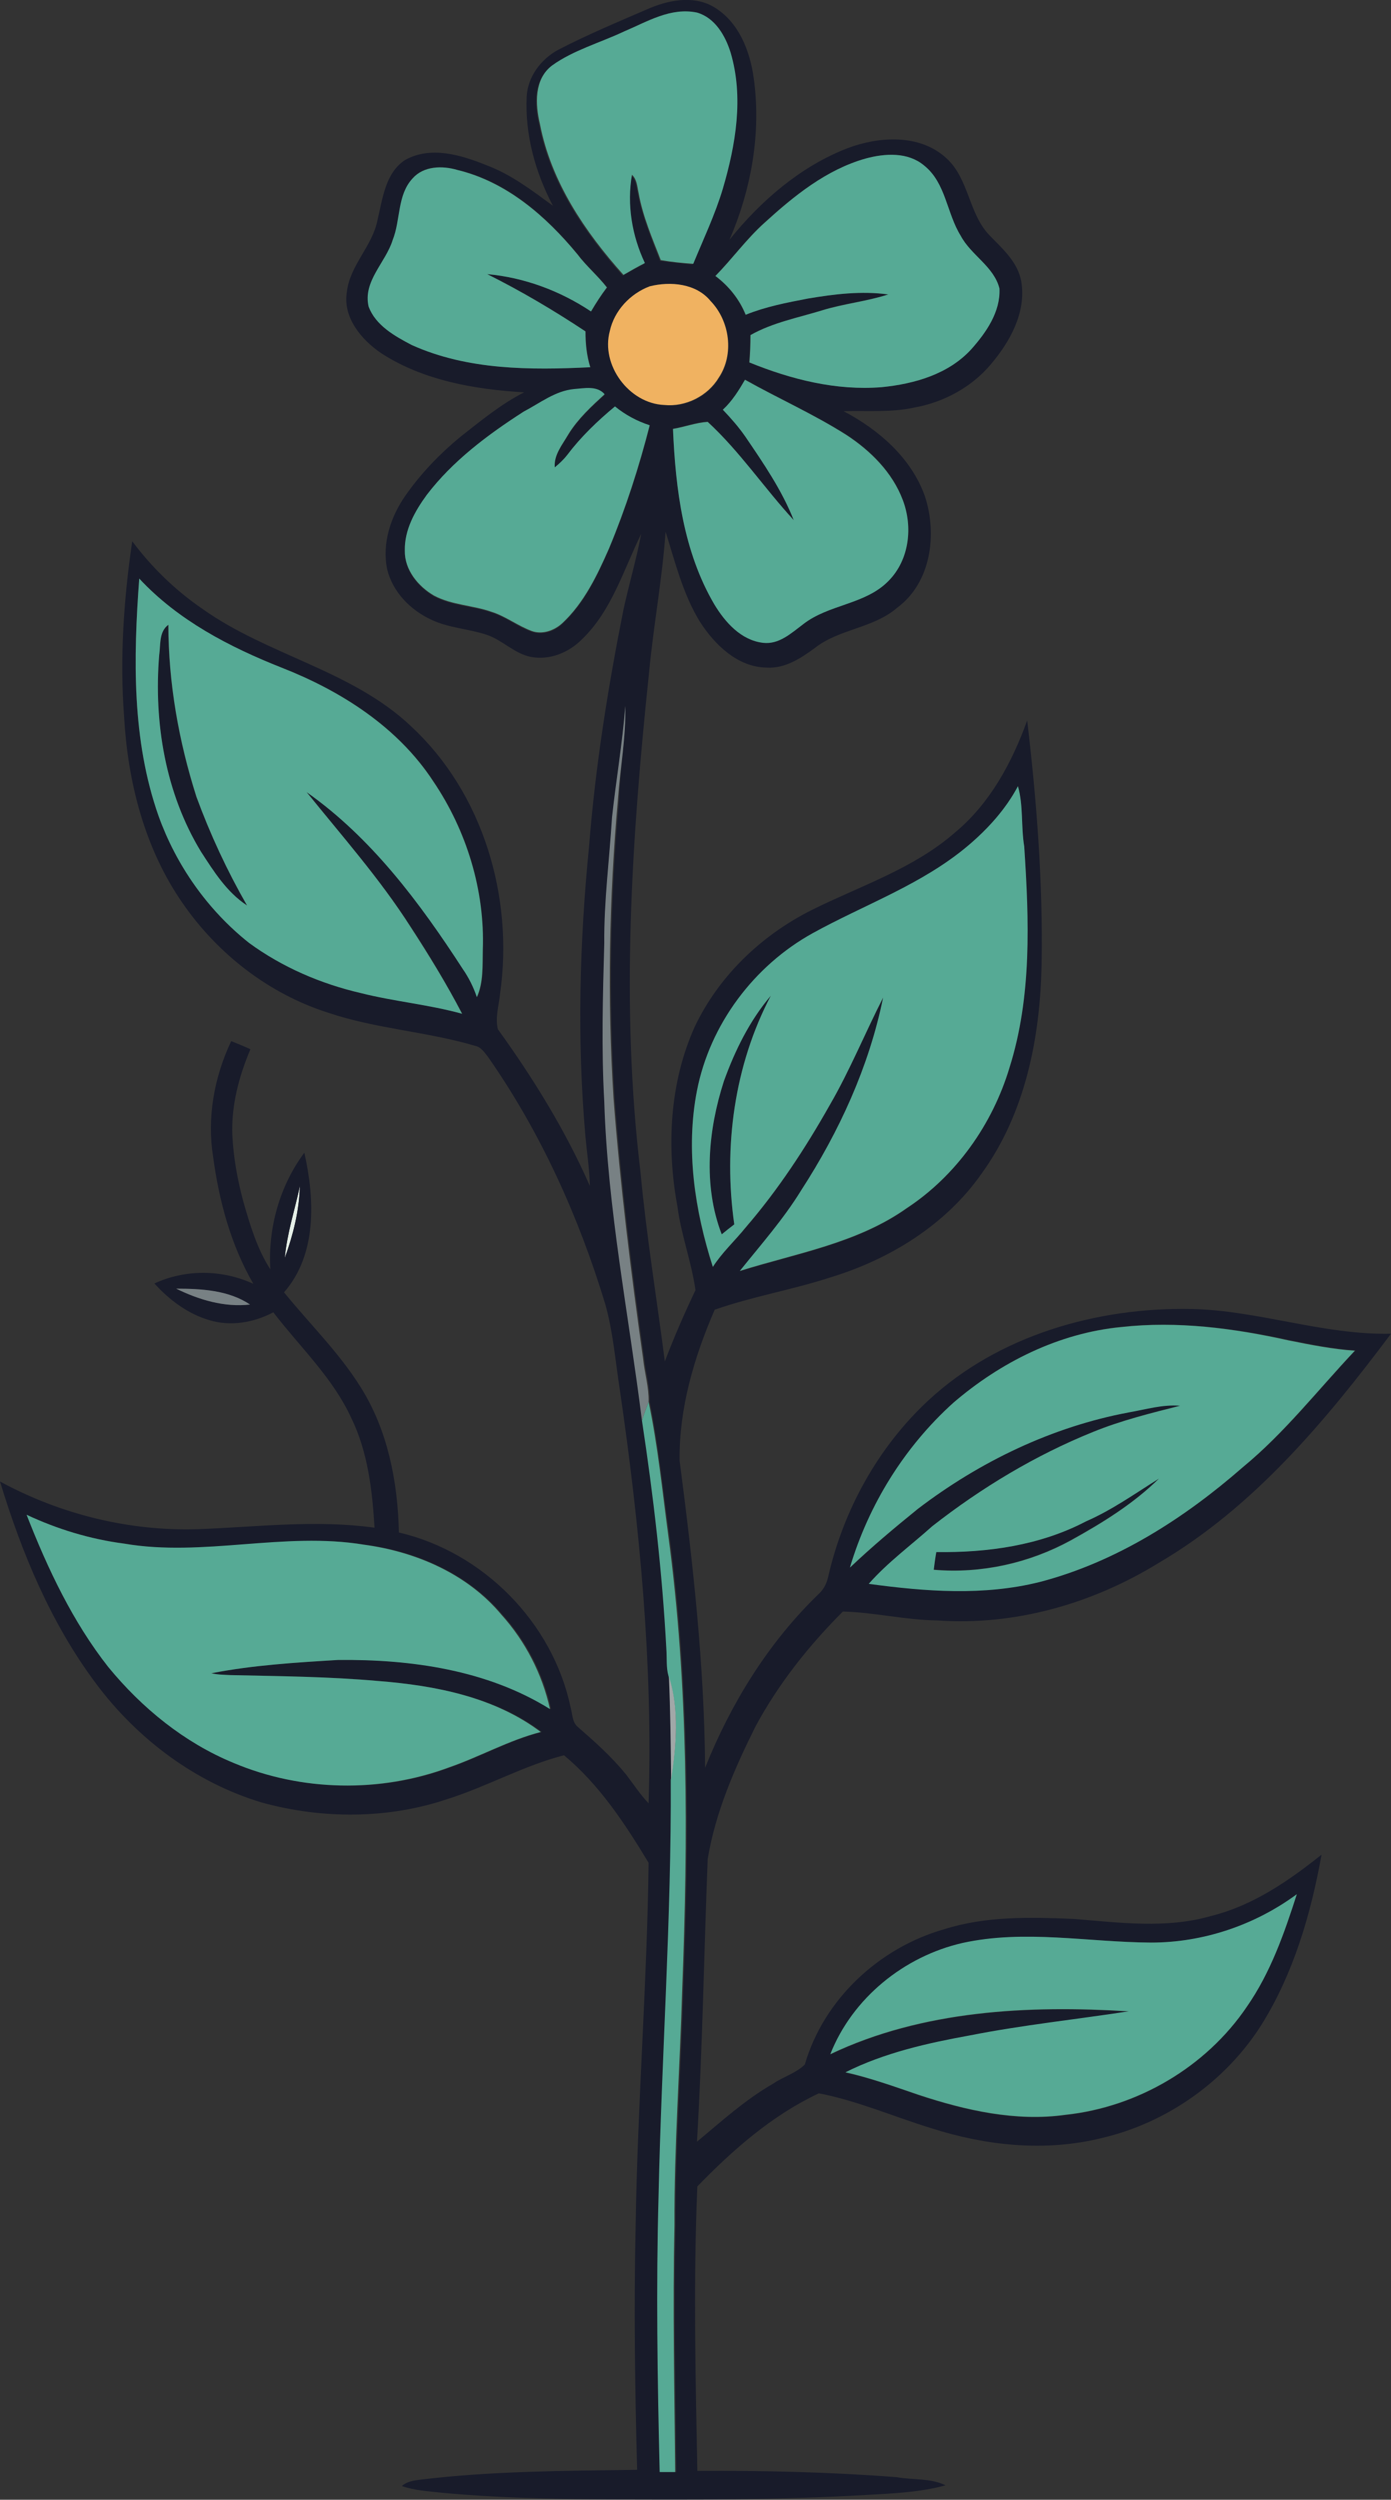 <?xml version="1.0" encoding="iso-8859-1"?>
<!-- Generator: Adobe Illustrator 19.2.0, SVG Export Plug-In . SVG Version: 6.00 Build 0)  -->
<svg version="1.1" id="Layer_1" xmlns="http://www.w3.org/2000/svg" xmlns:xlink="http://www.w3.org/1999/xlink" x="0px" y="0px"
	 viewBox="0 0 376.6 676.6" enable-background="new 0 0 376.6 676.6" xml:space="preserve">
<rect x="0" y="0" width="376.6" height="676.6" fill="#333333" stroke="none"/>
<path fill="#E6F0E8" d="M77.1,340.5c0.6-6.6,2.7-13,4.1-19.5C81,327.7,79.4,334.2,77.1,340.5z"/>
<g>
	<g>
		<path fill="#181B2A" d="M175,2.6c5.6-2.5,12.5-4,18.1-0.8c6.9,4,10,12,11,19.6c2,14.7-0.7,29.9-6.6,43.5
			c8.5-10.6,19.3-19.9,32-24.8c8.5-3.2,19.5-3.9,26.7,2.7c6.2,5.6,6,15.1,11.8,21c3.5,3.6,7.6,7.2,8.5,12.4
			c1.4,8.4-3.1,16.4-8.4,22.6c-5.2,6.1-12.7,10.1-20.5,11.5c-6.3,1.4-12.8,0.8-19.2,1c9.5,5,18.3,12.6,22,23
			c3.4,10.3,1.7,23.4-7.5,30.2c-6.5,5.6-15.7,5.7-22.3,10.9c-3.8,2.8-8.1,5.6-13,5.3c-7.9-0.1-14.1-6.2-18.1-12.4
			c-4.6-7.5-6.7-16.1-9.3-24.4c-0.9,12.9-3.3,25.5-4.5,38.4c-4.7,44.8-7.7,90.1-2.3,134.9c1.6,17.2,4.4,34.2,6.6,51.3
			c2.5-6.6,5.3-13,8.3-19.3c-1.1-7.7-3.9-15-4.9-22.7c-3-16.2-2.1-33.5,4.7-48.6c6.5-13.7,18-24.7,31.5-31.5
			c13.2-6.6,27.7-11.2,39-21.1c9.4-7.8,15.4-18.9,19.5-30.3c2.6,22,4.3,44.1,3.9,66.2c-0.4,19.7-4.4,40.1-16.2,56.4
			c-9.7,13.9-24.8,23.2-40.8,28.1c-10.4,3.4-21.2,5.2-31.5,8.8c-5.6,12.9-9.7,26.8-9.5,40.9c3.6,27.6,6.7,55.3,6.9,83.1
			c7-17.5,17.2-34,30.8-47.1c1.3-1.2,2.1-2.8,2.5-4.5c4.1-18.1,13.5-35.2,27.2-47.9c19-17.6,45.7-25.2,71.2-24.7
			c18.2,0.4,35.7,7.1,54,6.7c-17.7,23.6-37.2,47-63,62.1c-17.9,11-38.9,17-59.9,15.5c-8.6-0.1-17-2.2-25.5-2.4
			c-9.2,9.2-17.4,19.5-23.6,31c-5.7,11.4-10.9,23.3-13,36c-1,25.5-1.4,51.1-2.9,76.5c6.6-5.5,13.1-11.4,20.6-15.7
			c2.8-1.9,6.3-2.9,8.6-5.2c5.1-17.6,20.1-31.6,37.7-36.6c11.3-3.6,23.4-3.3,35.2-2.8c12.3,1,25,2.7,37.1-0.8
			c11.3-2.8,21-9.5,29.9-16.6c-2.9,16.1-7.6,32.2-16.3,46.1c-9.7,15.3-25.6,26.5-43.2,30.6c-15.3,3.8-31.4,2.1-46.3-2.7
			c-10.1-3.1-19.9-7.4-30.3-9.4c-12.6,5.9-23.3,15.3-32.9,25.2c-1.1,25.7-0.5,51.4,0,77c18-0.1,36,0.3,54,1.7
			c4.4,0.8,9.1,0.2,13.2,2.2c-6.9,1.9-14.2,2.2-21.3,2.6c-23.6,1.4-47.3,1.3-71,1.2c-14.7-0.1-29.5-0.4-44.2-1.8
			c-3.6-0.4-7.3-0.6-10.7-1.8c1.3-1.2,3.1-1.5,4.8-1.7c19.5-2.4,39.3-2.4,58.9-2.7c-0.6-22.1-0.9-44.2-0.4-66.3
			c0.5-32.7,3.1-65.3,3.5-98c-6.4-10.6-13.3-21.1-22.9-29.1c-10.9,2.8-20.7,8.4-31.4,11.8c-16.2,5.5-34,5.5-50.4,1
			c-18-5.4-33.7-17.2-44.9-32.2C13.8,439.4,5.9,420.4,0,401c16.4,8.9,35,13.5,53.7,12.9c15.9-0.6,31.8-2.6,47.7-0.4
			c-0.6-10.1-1.8-20.5-6.3-29.7c-5-10.9-13.9-19.2-21.1-28.6c-5.3,2.8-11.6,3.9-17.4,2.1c-5.8-1.7-10.8-5.5-14.8-9.9
			c8.4-3.9,18.4-3.8,26.8,0.1c-6.1-10.5-9.3-22.5-10.9-34.4c-1.7-10.6,0.3-21.6,4.9-31.3c1.7,0.7,3.5,1.4,5.2,2.2
			c-3.1,7.3-5.2,15.2-4.9,23.2c0.3,6.1,1.4,12.2,3,18.1c1.8,6.3,3.7,12.7,7.3,18.3c-0.7-11.1,2.5-22.6,9.2-31.6
			c2.8,12.5,3.5,27.5-5.5,37.8c6.9,8.5,14.9,16.3,20.7,25.6c7.4,11.7,10.1,25.7,10.4,39.4c22.8,5.3,41.7,24.4,46.5,47.4
			c0.5,1.8,0.4,3.9,1.9,5.2c4.6,4,9.2,8.1,13.1,12.9c2,2.6,3.8,5.4,6.1,7.8c1.2-37.5-2.4-75-7.8-112c-1.2-7.7-1.8-15.5-3.9-23
			c-7.2-23.8-17.6-46.8-31.9-67.2c-0.9-1.1-1.8-2.5-3.3-2.8c-13.1-3.9-26.9-4.6-39.9-9c-16-5.1-29.9-15.9-39.4-29.7
			c-10.2-14.7-14.8-32.6-15.8-50.4c-1.2-15.8-0.1-31.8,2.2-47.5c5.3,7.1,11.7,13.3,19,18.3c17.7,12.6,40.4,16.6,56.4,31.7
			c19.6,18.1,27.9,46.3,24.2,72.4c-0.3,3.2-1.4,6.5-0.6,9.7c9.6,13.3,18.3,27.4,24.9,42.4c-0.1-4.5-0.8-9-1.2-13.4
			c-2.3-26.2-1.6-52.5,1-78.7c1.7-21.5,5.1-42.8,9.3-63.9c1.5-6.9,3.5-13.6,4.8-20.5c-4.8,9.8-8,20.8-16,28.5
			c-3.5,3.6-8.8,5.8-13.9,4.8c-4.5-0.9-7.7-4.6-12-6c-4.8-1.6-10.1-1.8-14.8-4c-5.7-2.6-10.6-7.5-12.1-13.8c-1.4-7,1-14.2,5-19.9
			c4.2-6,9.3-11.3,14.9-15.9c5.5-4.3,10.9-8.8,17.2-12c-13.4-0.8-27.3-3.2-38.7-10.6c-5.3-3.6-10.4-9.6-9.3-16.5
			c0.8-7.3,6.9-12.4,8.3-19.5c1.4-5.8,2.1-12.8,7.5-16.3c7-3.9,15.3-1.3,22.2,1.5c6.6,2.5,12.2,6.8,17.8,10.9
			c-4.8-9.1-7.6-19.3-7.1-29.6c0.3-5.4,3.9-10.1,8.5-12.6C158.8,9.5,166.9,6.1,175,2.6z M169,8.5c-6.6,3.2-13.8,5.1-19.7,9.4
			c-4.9,3.7-4.6,10.5-3.3,15.9c3,15.6,12.2,29.1,22.6,40.8c1.9-1.1,3.9-2.2,5.8-3.2c-3.5-7.4-4.9-15.8-3.5-23.9
			c1.4,1.2,1.4,3.2,1.8,4.9c1.2,6.3,3.7,12.2,6,18.2c2.9,0.4,5.9,0.7,8.8,1c2.7-6.7,5.9-13.3,8-20.3c3.5-11.9,5.7-24.8,2.1-36.9
			c-1.4-4.6-4.2-9.4-9.1-10.8C181.6,1.9,175.2,5.8,169,8.5z M234.4,42.9c-10.6,3-19.5,10.1-27.5,17.4c-4.9,4.4-8.7,9.8-13.3,14.4
			c3.6,2.7,6.5,6.2,8.2,10.5c5.4-2.3,11.2-3.3,16.9-4.4c7.2-1.2,14.5-2.1,21.7-1.1c-5.9,1.9-12,2.4-17.9,4.3
			c-6.5,2-13.4,3.3-19.4,6.7c0,2.5-0.1,4.9-0.3,7.4c11.3,4.6,23.5,7.6,35.8,6.7c8.8-0.8,18.1-3.5,24.3-10.3c4-4.5,8-10.1,7.6-16.4
			c-1.5-6.1-7.7-9-10.5-14.3c-3.8-6.1-4-14.3-9.9-19C245.8,41.1,239.6,41.5,234.4,42.9z M111.7,48.3c-4.1,4.6-3.2,11.3-5.3,16.7
			c-1.9,6.1-8.1,11.1-6.5,18c2,5.1,7.1,8,11.7,10.4c15.1,6.8,32.1,6.8,48.3,6c-1-3.2-1.3-6.4-1.3-9.7c-8.6-5.7-17.4-10.9-26.6-15.5
			c10,0.9,19.7,4.5,28.1,10.1c1.3-2.2,2.7-4.4,4.3-6.5c-2.5-3.2-5.6-5.8-8-9c-8.5-10.3-19.2-19.7-32.5-22.8
			C119.7,44.8,114.7,44.8,111.7,48.3z M175.9,77.5c-5.3,2-9.6,6.6-10.7,12.2c-2.5,9.2,5.2,19.5,14.7,20c5.8,0.6,11.8-2.4,14.8-7.4
			c4.2-6.3,3-15.3-2.2-20.7C188.5,76.7,181.5,76.1,175.9,77.5z M195.7,110.9c2.2,2.3,4.3,4.6,6.1,7.2c4.9,7.2,9.9,14.4,13.1,22.6
			c-8-8.6-14.7-18.6-23.3-26.6c-3.2,0.2-6.3,1.4-9.4,1.9c0.7,16.3,2.8,33.2,11.2,47.5c2.9,4.8,7.3,9.7,13.2,10.4
			c4.3,0.4,7.6-2.7,10.8-5c6.9-5.4,16.9-5.3,23.2-11.8c5.7-5.6,6.6-14.6,3.8-21.9c-2.8-7.5-8.7-13.3-15.3-17.6
			c-8.8-5.5-18.4-9.8-27.4-14.9C200,105.8,198.2,108.6,195.7,110.9z M141.8,111.4c-9.8,6.2-19.3,13.4-26.3,22.8
			c-3.2,4.3-6.1,9.4-5.9,15c-0.1,5.2,3.6,9.7,7.9,12.2c4.8,2.6,10.5,2.6,15.6,4.4c3.9,1.2,7.1,3.9,10.9,5.2c2.9,1,6.1-0.1,8.2-2.1
			c6-5.5,9.5-13,12.7-20.3c4.5-10.8,8.1-21.9,11-33.3c-3.4-1.1-6.6-2.8-9.4-5.1c-4.7,3.9-9.2,8.2-12.9,13.1c-1,1.3-2.1,2.4-3.4,3.4
			c-0.3-3.5,2.1-6.3,3.7-9c2.6-4.2,6.2-7.6,9.8-10.8c-2.1-2.5-5.5-1.6-8.3-1.4C150.4,105.8,146.2,109.1,141.8,111.4z M37.7,156.6
			c-1.6,21.4-2.1,43.7,5.3,64.2c4.7,13.4,13.3,25.6,24.5,34.4c9,6.6,19.4,11.1,30.3,13.6c9,2.2,18.4,3.1,27.4,5.6
			c-4.3-8.1-9-16-14-23.6c-8.3-12.9-18.5-24.4-28.1-36.4c17.6,12.4,30.7,30,42.3,47.9c1.6,2.3,2.9,4.9,3.8,7.6
			c1.8-4,1.5-8.5,1.6-12.8c0.5-16.1-4.4-32.3-13.4-45.6c-9.6-14.7-25-24.5-41.1-30.8C62.1,175.2,48.2,167.9,37.7,156.6z
			 M169.3,191.1c-0.7,10.1-2.5,20-3.5,30c-0.8,11.4-2.2,22.7-2.1,34.1c-0.4,14.3-0.9,28.6,0,42.9c0.9,29,6.6,57.6,10.2,86.3
			c3.1,20.5,5.6,41.1,6.8,61.8c0.2,2.5-0.1,5,0.6,7.5c0.4,9.4,0.5,18.7,0.6,28.1c0.1,37.5-2.6,75-3.3,112.5
			c-0.7,24.9-0.3,49.8,0.3,74.8c1.4,0,2.8,0,4.2,0c-0.2-22.3-0.7-44.5-0.2-66.8c-0.1-21.3,1.5-42.6,2.1-64
			c1.6-41,1.7-82.2-3.8-122.9c-1.7-12-2.9-24.1-5.3-36c0.1-3.9-1.1-7.8-1.5-11.7c-3.3-23.4-6.2-46.8-8-70.4c-1.7-27-1.2-54.1,1.2-81
			C167.9,207.9,169.4,199.6,169.3,191.1z M275.6,212.8c-3.3,6.3-8,11.6-13.4,16.1c-12.4,10.6-28.1,16-42.2,23.8
			c-15.9,8.8-27.8,24.7-31.3,42.6c-3.1,15.9-0.7,32.4,4.3,47.7c2.5-4,6-7.1,8.9-10.7c8.8-10.2,16.2-21.5,22.8-33.2
			c5.4-9.4,9.5-19.4,14.4-29c-3.8,18.7-11.8,36.3-22.2,52.2c-4.7,7.9-10.9,14.7-16.6,21.8c15.4-4.8,31.8-7.5,45.2-17
			c13.4-8.9,23.2-22.7,27.8-38c6.1-19.3,5.4-39.9,4-59.9C276.4,223.7,277.1,218.1,275.6,212.8z M77.1,340.5
			c2.3-6.3,3.9-12.8,4.1-19.5C79.8,327.5,77.7,333.8,77.1,340.5z M47.7,348.8c6.2,3,13.1,5.1,20,4.3
			C61.8,349.3,54.5,348.8,47.7,348.8z M258.1,379.7c-13.1,11.9-22.9,27.5-27.8,44.5c5.9-5.6,12.1-10.8,18.4-15.9
			c16.7-12.8,36.3-22.2,57.1-26.1c4.6-0.8,9.2-2.2,13.9-1.8c-8,2-16,4-23.6,7.1c-15.6,6.3-30.3,15.1-43.5,25.5
			c-5.8,5.2-12.1,9.8-17.2,15.6c15.3,2.1,31.1,3.3,46.3-0.5c20.6-5.4,39-17.1,55-31.1c11.3-9.3,20.3-20.9,30.3-31.5
			c-6.1-0.4-12.1-1.6-18-2.8c-14.8-3.2-30.1-5.2-45.2-3.6C286.7,360.8,270.8,368.7,258.1,379.7z M7.2,410
			c5.7,14.6,12.5,28.9,22.4,41.2c9.1,11.2,20.6,20.6,34,26c18.3,7.7,39.6,8.2,58.2,1.2c8.4-2.9,16.2-7.4,24.9-9.6
			c-12.6-9.5-28.7-12.5-44-13.8c-13.3-1.2-26.6-1.3-40-1.6c-1.8,0-3.5,0-5.2-0.5c11.3-2.3,22.8-2.9,34.3-3.6
			c19.7-0.3,40.3,2.7,57.4,13.3c-2.1-9.5-6.7-18.4-13.2-25.6c-9.3-11-23.2-17.1-37.2-18.9c-21.6-3.5-43.4,3.5-65-0.3
			C24.4,416.6,15.5,413.9,7.2,410z M311.6,525.8c-17-0.1-34.2-3.6-51,0.2c-15.8,3.6-29.8,14.9-35.8,30.1
			c25-11.9,53.6-13.3,80.8-11.6c-14.3,2.2-28.7,3.7-42.9,6.5c-11.5,2.1-23.2,4.7-33.8,10c6.8,1.5,13.3,3.8,19.8,6.1
			c12.8,4.2,26.3,7.3,39.8,5.4c19.5-2.1,38.1-13,49.1-29.3c6.3-9.2,10.1-19.8,13.5-30.4C339.7,521.2,325.7,525.9,311.6,525.8z"/>
	</g>
	<path fill="#181B2A" d="M43.1,177.3c0.5-2.8-0.1-6.3,2.4-8.3c0.1,15.8,2.8,31.6,7.6,46.6c3.8,10.2,8.3,20,13.7,29.4
		c-5.5-3.6-9-9.2-12.5-14.6C44.8,214.7,41.6,195.6,43.1,177.3z"/>
	<path fill="#181B2A" d="M196,292.6c3-8.3,6.9-16.4,12.7-23.1c-9.9,18.8-12.9,40.9-9.9,61.9c-1.1,0.9-2.3,1.8-3.4,2.7
		C190.3,320.8,191.7,305.8,196,292.6z"/>
	<path fill="#181B2A" d="M294,411.8c7.1-3.1,13.4-7.6,19.8-11.7c-6.9,6.9-15.3,12-23.8,16.7c-11.3,6.2-24.4,9.2-37.2,8
		c0.2-1.6,0.5-3.2,0.7-4.8C267.4,420.3,281.6,418.3,294,411.8z"/>
</g>
<g>
	<path fill="#56AA95" d="M169,8.5c6.2-2.6,12.6-6.6,19.7-5.1c4.9,1.4,7.7,6.3,9.1,10.8c3.6,12.1,1.4,25-2.1,36.9
		c-2.1,7-5.2,13.5-8,20.3c-3-0.2-5.9-0.5-8.8-1c-2.3-5.9-4.9-11.9-6-18.2c-0.4-1.7-0.4-3.6-1.8-4.9c-1.4,8.1,0,16.5,3.5,23.9
		c-2,1-3.9,2.1-5.8,3.2c-10.4-11.6-19.6-25.2-22.6-40.8c-1.3-5.4-1.6-12.2,3.3-15.9C155.2,13.6,162.4,11.6,169,8.5z"/>
	<path fill="#56AA95" d="M234.4,42.9c5.2-1.4,11.4-1.8,15.8,1.9c5.9,4.7,6.1,12.9,9.9,19c2.8,5.3,9,8.3,10.5,14.3
		c0.3,6.3-3.6,11.9-7.6,16.4c-6.2,6.8-15.4,9.4-24.3,10.3c-12.3,1-24.5-2.1-35.8-6.7c0.2-2.5,0.3-4.9,0.3-7.4
		c6-3.4,12.9-4.7,19.4-6.7c5.9-1.8,12-2.4,17.9-4.3c-7.2-1-14.6-0.1-21.7,1.1c-5.7,1.1-11.5,2.2-16.9,4.4c-1.7-4.2-4.6-7.8-8.2-10.5
		c4.6-4.7,8.4-10,13.3-14.4C214.9,53.1,223.7,45.9,234.4,42.9z"/>
	<path fill="#56AA95" d="M111.7,48.3c3-3.4,8.1-3.5,12.1-2.3c13.3,3.2,24,12.5,32.5,22.8c2.4,3.2,5.5,5.8,8,9
		c-1.6,2.1-3,4.3-4.3,6.5c-8.4-5.6-18.1-9.2-28.1-10.1c9.2,4.6,18,9.8,26.6,15.5c0,3.3,0.3,6.5,1.3,9.7c-16.2,0.8-33.2,0.8-48.3-6
		c-4.6-2.4-9.8-5.3-11.7-10.4c-1.6-6.9,4.6-11.9,6.5-18C108.5,59.5,107.5,52.8,111.7,48.3z"/>
	<path fill="#56AA95" d="M195.7,110.9c2.5-2.3,4.3-5.2,6-8.1c9.1,5.1,18.6,9.3,27.4,14.9c6.6,4.3,12.5,10.2,15.3,17.6
		c2.8,7.3,1.8,16.2-3.8,21.9c-6.3,6.5-16.2,6.3-23.2,11.8c-3.2,2.4-6.5,5.5-10.8,5c-6-0.7-10.3-5.6-13.2-10.4
		c-8.4-14.3-10.5-31.2-11.2-47.5c3.1-0.5,6.2-1.7,9.4-1.9c8.7,8,15.3,17.9,23.3,26.6c-3.2-8.1-8.2-15.4-13.1-22.6
		C200,115.6,197.9,113.2,195.7,110.9z"/>
	<path fill="#56AA95" d="M141.8,111.4c4.4-2.3,8.5-5.6,13.6-6.1c2.8-0.2,6.2-1,8.3,1.4c-3.6,3.3-7.2,6.6-9.8,10.8
		c-1.6,2.8-4,5.6-3.7,9c1.2-1,2.4-2.1,3.4-3.4c3.7-4.9,8.2-9.2,12.9-13.1c2.8,2.3,6,4,9.4,5.1c-2.9,11.3-6.5,22.5-11,33.3
		c-3.2,7.3-6.8,14.8-12.7,20.3c-2.2,2-5.4,3.1-8.2,2.1c-3.8-1.4-7.1-4-10.9-5.2c-5.1-1.8-10.7-1.8-15.6-4.4c-4.3-2.5-8-7-7.9-12.2
		c-0.1-5.6,2.7-10.6,5.9-15C122.5,124.8,132,117.7,141.8,111.4z"/>
	<g>
		<path fill="#56AA95" d="M37.7,156.6c10.5,11.3,24.4,18.5,38.5,24.1c16.1,6.3,31.5,16.1,41.1,30.8c9,13.3,14,29.5,13.4,45.6
			c-0.1,4.3,0.2,8.8-1.6,12.8c-0.9-2.7-2.2-5.3-3.8-7.6c-11.6-17.9-24.7-35.5-42.3-47.9c9.6,11.9,19.8,23.4,28.1,36.4
			c5,7.7,9.8,15.5,14,23.6c-9-2.5-18.3-3.3-27.4-5.6c-10.8-2.5-21.3-7-30.3-13.6c-11.2-8.9-19.7-21-24.5-34.4
			C35.7,200.3,36.1,178.1,37.7,156.6z M43.1,177.3c-1.5,18.3,1.7,37.4,11.3,53.2c3.5,5.4,7,11,12.5,14.6c-5.4-9.4-10-19.3-13.7-29.4
			c-4.8-15.1-7.6-30.8-7.6-46.6C43,171,43.5,174.5,43.1,177.3z"/>
	</g>
	<g>
		<path fill="#56AA95" d="M275.6,212.8c1.5,5.3,0.8,10.9,1.7,16.3c1.3,20,2.1,40.6-4,59.9c-4.6,15.3-14.4,29.2-27.8,38
			c-13.4,9.5-29.9,12.2-45.2,17c5.7-7.1,11.8-14,16.6-21.8c10.3-15.9,18.4-33.5,22.2-52.2c-4.9,9.6-9,19.7-14.4,29
			c-6.6,11.7-14,23-22.8,33.2c-2.9,3.6-6.4,6.8-8.9,10.7c-4.9-15.3-7.4-31.8-4.3-47.7c3.5-17.9,15.4-33.8,31.3-42.6
			c14.1-7.8,29.7-13.2,42.2-23.8C267.5,224.3,272.3,219,275.6,212.8z M196,292.6c-4.3,13.3-5.7,28.3-0.6,41.5
			c1.1-0.9,2.2-1.8,3.4-2.7c-3-20.9,0-43.1,9.9-61.9C203,276.2,199,284.3,196,292.6z"/>
	</g>
	<g>
		<path fill="#56AA95" d="M258.1,379.7c12.8-11,28.6-18.9,45.5-20.5c15.1-1.7,30.4,0.3,45.2,3.6c6,1.2,12,2.4,18,2.8
			c-10,10.6-19,22.2-30.3,31.5c-15.9,13.9-34.3,25.7-55,31.1c-15.2,3.8-30.9,2.6-46.3,0.5c5.1-5.8,11.4-10.4,17.2-15.6
			c13.3-10.4,27.9-19.2,43.5-25.5c7.6-3.1,15.7-5.1,23.6-7.1c-4.7-0.4-9.3,1-13.9,1.8c-20.8,3.9-40.3,13.3-57.1,26.1
			c-6.3,5.1-12.5,10.3-18.4,15.9C235.2,407.2,244.9,391.6,258.1,379.7z M294,411.8c-12.4,6.5-26.6,8.5-40.5,8.3
			c-0.3,1.6-0.5,3.2-0.7,4.8c12.9,1.1,25.9-1.8,37.2-8c8.5-4.7,16.9-9.9,23.8-16.7C307.4,404.2,301.1,408.7,294,411.8z"/>
	</g>
	<path fill="#56AA95" d="M173.8,384.5c0.5-1.7,1.2-3.4,1.8-5.1c2.5,11.9,3.7,24,5.3,36c5.5,40.7,5.4,81.9,3.8,122.9
		c-0.6,21.3-2.2,42.6-2.1,64c-0.5,22.3,0,44.5,0.2,66.8c-1.4,0-2.8,0-4.2,0c-0.6-24.9-1-49.8-0.3-74.8c0.8-37.5,3.5-75,3.3-112.5
		c1.5-9.3,2.4-19-0.6-28.1c-0.7-2.4-0.4-5-0.6-7.5C179.3,425.5,176.9,404.9,173.8,384.5z"/>
	<path fill="#56AA95" d="M7.2,410c8.3,3.9,17.2,6.6,26.3,7.8c21.6,3.7,43.4-3.3,65,0.3c14.1,1.9,28,7.9,37.2,18.9
		c6.5,7.2,11.1,16.1,13.2,25.6c-17-10.6-37.6-13.5-57.4-13.3c-11.4,0.7-23,1.4-34.3,3.6c1.7,0.4,3.5,0.4,5.2,0.5
		c13.3,0.3,26.7,0.4,40,1.6c15.4,1.2,31.4,4.3,44,13.8c-8.6,2.2-16.5,6.7-24.9,9.6c-18.6,6.9-39.9,6.5-58.2-1.2
		c-13.4-5.5-24.9-14.9-34-26C19.7,439,12.9,424.6,7.2,410z"/>
	<path fill="#56AA95" d="M311.6,525.8c14.1,0,28.1-4.7,39.5-13.1c-3.4,10.6-7.1,21.2-13.5,30.4c-11,16.3-29.5,27.2-49.1,29.3
		c-13.5,1.9-27.1-1.2-39.8-5.4c-6.5-2.2-13.1-4.6-19.8-6.1c10.6-5.3,22.2-7.9,33.8-10c14.2-2.8,28.6-4.3,42.9-6.5
		c-27.2-1.7-55.8-0.3-80.8,11.6c6-15.2,20-26.5,35.8-30.1C277.4,522.2,294.6,525.7,311.6,525.8z"/>
</g>
<g>
	<path fill="#F0B261" d="M175.9,77.5c5.6-1.4,12.6-0.8,16.5,4c5.2,5.4,6.4,14.4,2.2,20.7c-3,5-9,8-14.8,7.4
		c-9.5-0.4-17.2-10.8-14.7-20C166.3,84.1,170.6,79.5,175.9,77.5z"/>
</g>
<g>
	<path fill="#788184" d="M169.3,191.1c0.2,8.4-1.4,16.8-2,25.2c-2.4,26.9-2.9,54-1.2,81c1.8,23.5,4.7,47,8,70.4
		c0.4,3.9,1.6,7.8,1.5,11.7c-0.6,1.7-1.3,3.4-1.8,5.1c-3.6-28.8-9.3-57.3-10.2-86.3c-0.8-14.3-0.4-28.6,0-42.9
		c-0.1-11.4,1.4-22.7,2.1-34.1C166.8,211.1,168.5,201.2,169.3,191.1z"/>
	<path fill="#788184" d="M47.7,348.8c6.8,0,14.2,0.4,20,4.3C60.7,353.9,53.8,351.8,47.7,348.8z"/>
</g>
<g>
	<path fill="#A1A8A8" d="M181.1,453.7c2.9,9.1,2,18.8,0.6,28.1C181.6,472.4,181.5,463,181.1,453.7z"/>
</g>
</svg>
